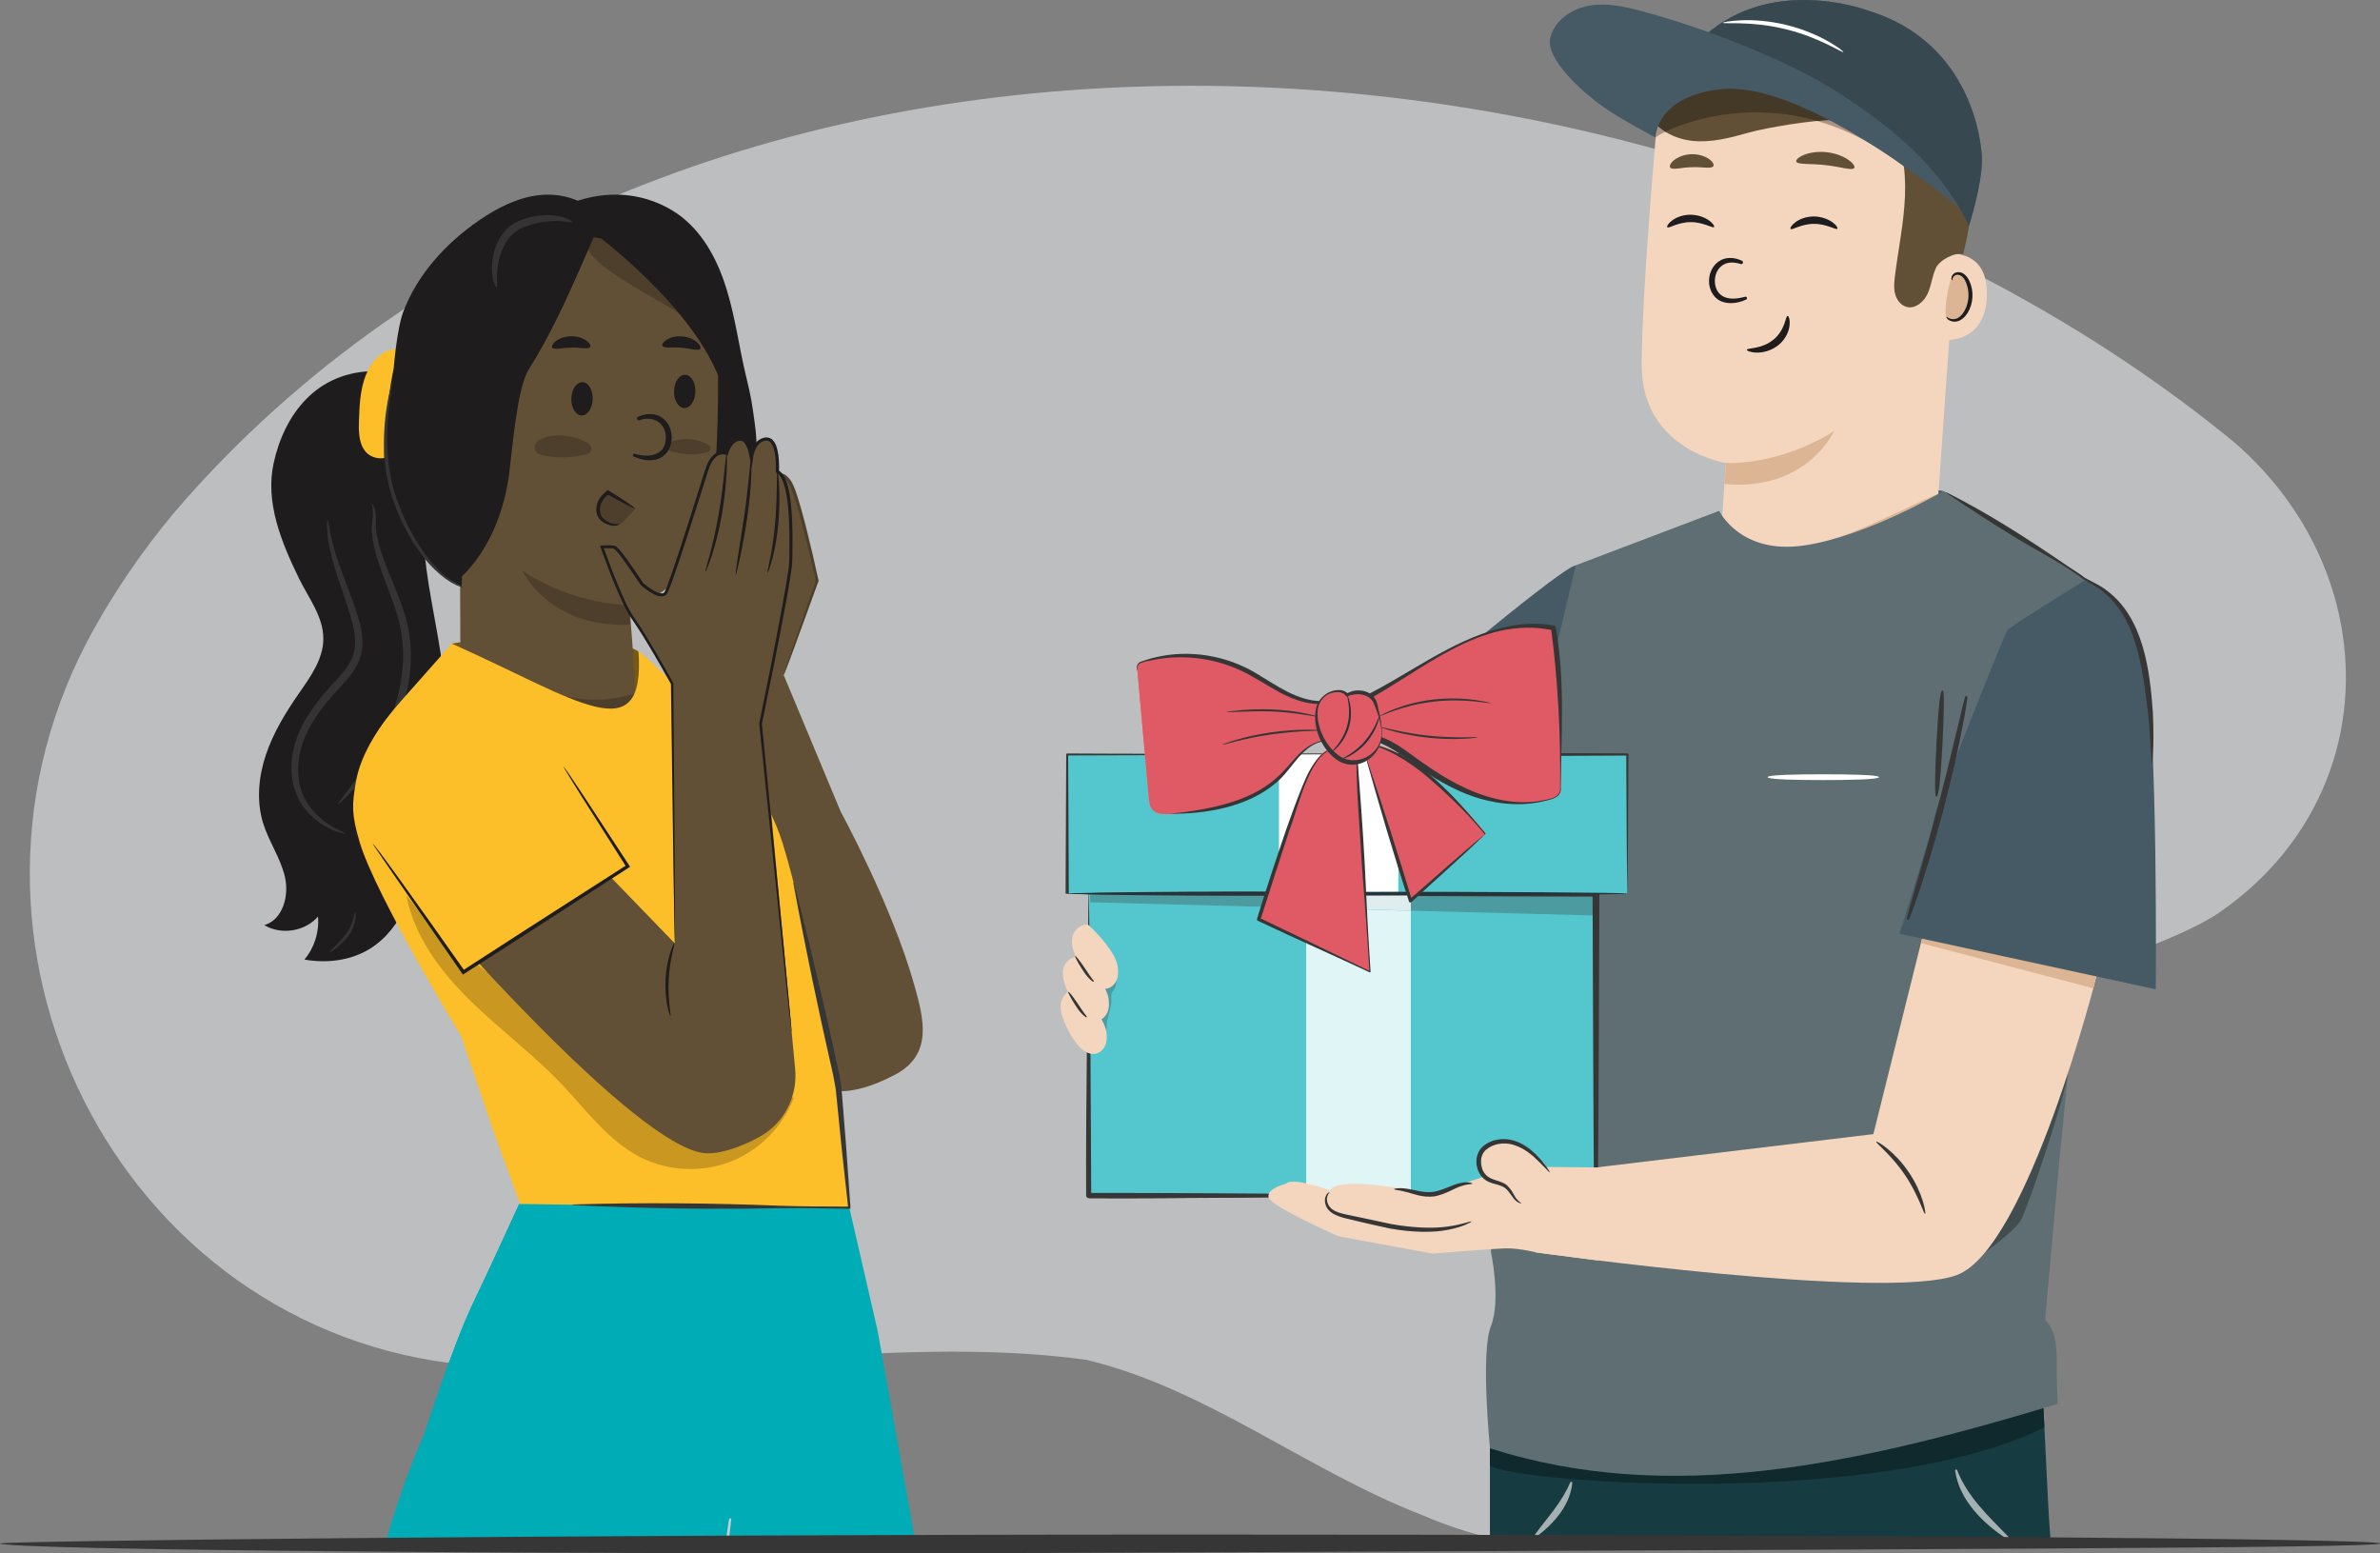 <?xml version="1.0" encoding="UTF-8"?><svg id="Layer_2" xmlns="http://www.w3.org/2000/svg" viewBox="0 0 523.47 341.56"><rect x="0" y="0" width="523.47" height="341.56" fill="#808080" stroke="none"/><defs><style>.cls-1{fill:#343434;}.cls-2{fill:#755813;}.cls-3{fill:#fff;}.cls-4{fill:#443826;}.cls-5{fill:#dbdbdb;}.cls-6{fill:#df5a65;}.cls-7{fill:#1e1c1d;}.cls-8{fill:#a5b0b0;}.cls-9{fill:#363636;}.cls-10{fill:#fcbe29;}.cls-11{fill:#aa9585;}.cls-12{fill:#455a64;}.cls-13{fill:#b2b2b2;}.cls-14{fill:#163b40;}.cls-15{fill:#625036;}.cls-16{fill:#5e6e73;}.cls-17{fill:#c3ab98;}.cls-18{fill:#c5cdce;}.cls-19{fill:#ff725e;}.cls-20{fill:#4d3f2b;}.cls-21{fill:#424d50;}.cls-22{fill:#00acb6;}.cls-23{fill:#e4e8ea;opacity:.6;}.cls-24{fill:#dcb694;}.cls-25{fill:#e0f5f6;}.cls-26{fill:#f4d6be;}.cls-27{fill:#0f292d;}.cls-28{fill:#4b9ba0;}.cls-29{fill:#c2c2c2;}.cls-30{fill:#54c7ce;}.cls-31{fill:#374850;}.cls-32{fill:#ca9821;}.cls-33{fill:#dfedee;}.cls-34{fill:#4e402b;}.cls-35{fill:#263238;}</style></defs><g id="support_images"><g><path class="cls-23" d="M491.39,97.24c33.65,29.11,33.3,79.26-4.45,104.22-8.57,5.13-19.72,8.62-30.58,12.67-22.68,8.45-37.26,31.15-35.88,55.89,3.1,55.7-56.24,85.51-107.74,63.13-25.34-9.81-47.52-27.89-73.9-34.14-43.91-5.93-92.13,5.27-136.18,1.14-76.71-7.18-120.35-93.53-81.88-162.05,5.83-10.39,12.78-20.1,20.42-28.71C152.21-15.26,368.8-3.32,491.39,97.24Z"/><g><path class="cls-2" d="M99.38,141.55c.37-.11,3.06-.48,3.69-.56,.63-.08,2,2.29,1.77,2.56-.24,.26-.37,1.66-2.13,1.29s-3.32-3.29-3.32-3.29Z"/><path class="cls-2" d="M140.43,143.24c-2.14-1.13-4.6-2.21-7.79-2.25-3.19-.04-3.53,2.84-3.15,4.48,.39,1.64-.47,3.75,2.89,6.29,3.36,2.54,5.47,7.2,7.76,3.66,2.28-3.53,.29-12.19,.29-12.19Z"/><path class="cls-7" d="M93.75,124.72c-1.38-10.51-1.29-21.22,.28-31.71l-11.49-11.4c-12.95,0-20.04,9.58-22.36,20.28-1.87,8.61,1.69,17.31,5.55,25.24,2.12,4.35,5.4,8.48,5.39,13.33-.01,4.5-2.87,8.41-5.43,12.1-2.9,4.18-5.58,8.58-7.2,13.4-1.62,4.82-2.12,10.14-.63,15.01,1.25,4.07,3.82,7.67,4.8,11.82,.98,4.14-.43,9.46-4.52,10.65,3.71,2.24,8.98,1.39,11.8-1.89,.31,3.38-.79,6.87-2.98,9.46,4.92,.88,10.22,.24,14.46-2.41,7.21-4.51,9.91-13.52,11.95-21.77,2.56-10.37,4.95-20.93,4.68-31.61-.26-10.27-2.98-20.31-4.32-30.5"/><path class="cls-1" d="M74.43,176.75c-.21-.19,2.47-3.18,6.03-8.5,1.75-2.67,3.7-5.96,5.27-9.85,1.56-3.88,2.76-8.39,2.92-13.2,.09-2.4-.12-4.74-.54-6.96-.44-2.21-1.13-4.31-1.84-6.3-1.46-3.97-2.96-7.57-3.75-10.76-.4-1.6-.66-3.05-.75-4.39-.03-1.37,.18-2.44,.21-3.32,.16-1.77-.34-2.64-.23-2.71,.04-.03,.25,.15,.47,.6,.22,.45,.39,1.18,.43,2.11,.06,.92-.04,2.05,.07,3.25,.17,1.21,.5,2.63,.96,4.14,.91,3.05,2.48,6.52,4.06,10.53,.77,2.01,1.52,4.18,2.01,6.52,.48,2.34,.71,4.82,.61,7.35-.16,5.06-1.47,9.76-3.17,13.75-1.71,4-3.82,7.3-5.73,9.94-1.92,2.63-3.68,4.6-4.93,5.92-1.26,1.31-2.02,1.97-2.1,1.89Z"/><path class="cls-10" d="M92.92,77.81l-1.76,.18c-1.82-1.68-4.79-1.63-6.9-.34-2.11,1.29-3.45,3.57-4.18,5.93-.91,2.91-1.03,6-1.13,9.05-.09,2.6,0,5.61,2.03,7.23,1.77,1.4,4.46,1.11,6.3-.19,1.84-1.3,2.96-3.4,3.72-5.52,1.85-5.19,1.9-10.82,1.92-16.33Z"/><path class="cls-15" d="M172.37,148.45l12.55,30.06s11.29,20.65,16.19,38.15c2.07,7.39,4.16,15.24-4.27,19.68-8.43,4.44-12.66,3.55-13.4,3.55h-.18c-5.27,.04-9.88-3.53-11.12-8.66l-17.17-70.66,17.4-12.12Z"/><path class="cls-7" d="M166.08,93.64c-.75-5.36-.73-5.69-2-10.95-1.51-6.26-2.32-12.68-4.19-18.84-1.86-6.16-4.92-12.2-9.99-16.17-5.07-3.96-15.5-8.09-28.49-1.11l-8.4,11.13c7.65,23.35,18.76,45.56,32.85,65.68,.78,1.11,1.66,2.29,2.95,2.7,1.78,.57,3.63-.51,5.2-1.53,4.35-2.85,7.19-6.85,9.82-11.33,2.74-4.66,2.99-14.22,2.24-19.58Z"/><path class="cls-15" d="M106.9,61.56l22.51-9.07,5.89,.66c13.26-.02,22.47,14.56,22.61,25.3,.15,11.93-.13,26.49-1.98,35.3-3.73,17.7-17.51,19.28-17.51,19.28,0-.03,1.13,13.25,1.27,19.18,.25,10.67-9.41,10.98-20.08,10.76-10.17-.21-18.32-8.49-18.35-18.66l-.28-76.66c.1-3.26,2.68-5.9,5.93-6.08Z"/><path class="cls-20" d="M139.51,152.59c-2.23,.45-7.81,2.39-15.43,.44s.07,7.58,5,8.45c4.93,.87,11.61-.07,12.54-1.17,2.93-2.3,2.99-8.74-2.11-7.72Z"/><path class="cls-20" d="M129.16,53.99c.07,4.58,18.52,13.29,20.71,15.32s6.95-1.64,3.91-6.14c-3.04-4.5-7.38-9.17-9.2-10.66-1.82-1.49-15.55-7.24-15.42,1.48Z"/><path class="cls-20" d="M138.45,133.04s-12.04,.17-23.57-7.57c0,0,5.74,12.68,23.68,11.91l-.11-4.34Z"/><path class="cls-20" d="M138.2,110.81c-1.68-.87-4.01-2.52-4.5-2.56-1.11-.08-.87,1.31-1.54,2.23-.67,.92-.8,2.32-.18,3.34,.7,1.15,2.59,1.85,3.8,1.61,1.22-.24,1.7-1.21,2.61-2.08,.33-.31,1.14-1.17,1.31-1.49,.17-.31-1.3-.75-1.51-1.05Z"/><path class="cls-7" d="M154.01,76.73c-.46,.54-2.13-.13-4.17-.26-2.03-.2-3.78,.19-4.15-.42-.16-.29,.14-.84,.92-1.33,.77-.49,2.04-.86,3.43-.75,1.4,.11,2.59,.68,3.27,1.29,.69,.61,.9,1.2,.7,1.46Z"/><path class="cls-7" d="M121.47,76.45c.43,.56,2.13,0,4.17,0,2.04-.07,3.77,.42,4.17-.16,.18-.28-.09-.85-.84-1.39-.74-.54-1.98-.98-3.38-.96-1.4,.03-2.63,.52-3.34,1.08-.73,.57-.97,1.14-.79,1.42Z"/><path class="cls-7" d="M126.85,50.61c-5.7-2.3-14.42-1.52-19.31,2.2s-7.95,9.53-9.07,15.57c-1.12,6.04,.38,15,1.98,20.93,9.23-11.88,18.72-25.59,27.63-37.72l-1.22-.98Z"/><path class="cls-15" d="M102.95,97.81c.06-1.33-1.32-4.54-2.62-4.81-3.48-.72-9.8-.76-10.31,8.14-.69,12.16,11.66,10.34,11.7,10,.03-.27,1.01-8.74,1.23-13.32Z"/><path class="cls-20" d="M99.89,106.32c-.05-.04-.22,.14-.59,.28-.36,.14-.97,.22-1.59-.06-1.26-.54-2.22-2.64-2.16-4.84,.03-1.11,.32-2.15,.76-3,.42-.87,1.03-1.46,1.69-1.53,.65-.11,1.09,.3,1.22,.65,.14,.35,.05,.59,.12,.61,.03,.03,.27-.19,.2-.7-.04-.24-.16-.54-.44-.79-.28-.25-.7-.4-1.15-.38-.94,.01-1.83,.83-2.32,1.76-.54,.93-.89,2.1-.93,3.35-.06,2.45,1.06,4.82,2.79,5.43,.84,.27,1.57,.05,1.96-.21,.39-.28,.47-.55,.43-.57Z"/><path class="cls-7" d="M131.21,45.21l-.71,1.16c-3.18-2.87-7.79-3.96-12.08-3.44-4.74,.57-9.11,2.83-13.05,5.53-7.33,5.04-13.62,11.93-16.73,20.26-.75,2.02-1.55,6.53-2.04,12.17-1.73,8.8-3.02,20.79-1.21,27.4,.98,3.6,2.69,7.27,4.94,10.58,3.12,3.5,5.02,6.52,7.49,7.87,1.19,.86,2.43,1.62,3.72,2.23,.03-.75,.05-1.5,.08-2.25,2.02-1.88,8.62-8.96,10.39-22.7,.61-4.77,1.71-18.65,4.25-22.72,6.14-9.84,9.82-18.9,14.32-29.13l1.63,.28s24.25,18.23,27.38,35.65c0,0,2.89-47.29-28.38-42.88Z"/><path class="cls-20" d="M121.5,95.84c2.48-.29,5.04,.17,7.27,1.3,.72,.36,1.5,1.03,1.29,1.81-.17,.63-.9,.91-1.53,1.06-2.81,.66-5.76,.75-8.6,.24-.93-.17-2-.53-2.28-1.43-.24-.76,.24-1.6,.91-2.03,.68-.42,2.14-.91,2.94-.95"/><path class="cls-20" d="M147.25,97.28c2.53-1.06,5.52-.98,7.99,.21,.29,.14,.58,.3,.78,.54,.2,.25,.31,.6,.18,.89-.16,.37-.6,.52-1,.62-2.35,.54-4.84,.48-7.17-.18-.5-.14-1.05-.36-1.28-.83-.23-.47-.24-.92,.48-1.25"/><path class="cls-7" d="M125.66,87.56c-.08,2.02,.91,3.72,2.21,3.8,1.29,.08,2.41-1.5,2.49-3.52,.08-2.02-.91-3.72-2.2-3.8-1.3-.08-2.41,1.5-2.49,3.52Z"/><path class="cls-7" d="M148.25,85.93c-.08,2.02,.91,3.72,2.21,3.8,1.29,.08,2.41-1.5,2.49-3.52,.08-2.02-.91-3.72-2.2-3.8-1.3-.08-2.41,1.5-2.49,3.52Z"/><path class="cls-7" d="M133.43,109.02c.18-.18,.47-.2,.69-.07,3.05,1.76,5.3,2.93,5.4,2.78,.1-.16-2.28-1.78-5.6-3.82l-.23-.14-.22,.17c-.57,.43-1.14,.98-1.58,1.66-.74,1.12-.94,2.54-.51,3.67,.43,1.19,1.46,1.75,2.22,2.06,1.66,.63,2.74,.02,2.67-.04-.02-.14-1.05,.2-2.44-.49-.66-.34-1.48-.88-1.74-1.78-.29-.9-.13-2.03,.49-2.98,.24-.38,.54-.72,.86-1.02Z"/><path class="cls-10" d="M140.43,143.24c-.48-1.12,24.17,21.27,31,40.11,4.47,12.34,12.71,54.64,12.91,54.75l2.5,27.92-70.93,2.64-1.9-5.01-5.24-14.24-7.31-21.51s-18.86-30.96-22.34-42.66c-1.83-6.17-1.72-8.18-.84-13.32,1.11-6.46,5.59-12.88,9.94-17.78l11.16-12.6c27.59,12.3,42.62,24.02,41.05,1.69"/><path class="cls-32" d="M89.39,196.98c1.74,8.96,7.49,16.63,14,23.03,6.51,6.39,13.91,11.85,20.2,18.46,5.39,5.67,10.13,12.31,17.07,15.91,3.45,1.79,7.34,2.7,11.23,2.7,2.94,0,5.88-.52,8.63-1.57,6.38-2.43,11.62-7.69,14.05-14.07-17.36-7.83-35.79-9.07-52.56-18.09-12.47-6.7-22.93-15.22-32.61-26.36"/><path class="cls-15" d="M171.01,104.84s.9-1.43,2.73,1.19c1.83,2.61,6.01,21.67,6.01,21.67l-7.38,20.75-9.56,9.89,8.19-53.5Z"/><path class="cls-20" d="M172.37,148.45s.07-.12,.18-.36c.12-.29,.26-.65,.43-1.08,.38-1.02,.91-2.42,1.56-4.16,1.34-3.68,3.22-8.83,5.48-15.05l.03-.08-.02-.08c-.79-3.63-1.71-7.62-2.78-11.86-.55-2.12-1.13-4.3-1.83-6.52-.38-1.11-.69-2.22-1.34-3.34-.34-.52-.73-1-1.27-1.41-.27-.19-.6-.38-1.02-.4-.42-.02-.83,.18-1.08,.55l-.04,.06v.08c-.16,.95-.31,1.97-.47,3-2.09,13.92-3.98,26.52-5.37,35.73-.64,4.52-1.17,8.2-1.55,10.84-.16,1.23-.29,2.21-.39,2.95-.08,.68-.11,1.03-.09,1.04,.02,0,.1-.35,.23-1.02,.13-.74,.3-1.71,.52-2.93,.43-2.63,1.03-6.3,1.77-10.8,1.44-9.2,3.4-21.79,5.57-35.69,.16-1.03,.31-2.05,.46-3l-.05,.14c.21-.31,.67-.29,1.09,.04,.42,.31,.79,.77,1.1,1.23,.55,.93,.9,2.09,1.26,3.16,.7,2.19,1.29,4.36,1.84,6.47,1.1,4.22,2.04,8.2,2.86,11.82v-.16c-2.16,6.25-3.95,11.43-5.24,15.13-.59,1.77-1.07,3.18-1.41,4.21-.14,.45-.26,.81-.35,1.11-.07,.25-.11,.39-.09,.39Z"/><path class="cls-15" d="M149.54,140.23l-1.1,67.24-18-18.6-36.34,10.47s45.55,52.81,60.88,54.25c4.25,.4,10.87-2.67,13.38-4.4,4.57-3.15,7.05-8.56,6.53-14.08l-7.26-77.54-18.08-17.33Z"/><path class="cls-15" d="M174.1,226.82l-6.81-67.7s6.62-31.92,6.64-35.72c.03-3.8,.6-17.93-2.94-19.76,0,0,.41-7.33-2.46-7.13-2.87,.2-3.25,4.15-3.25,4.15,0,0-.52-3.79-2.09-4.07-2.44-.44-3.39,3.09-3.39,3.09,0,0-2.87-1.27-4.43,3.83,0,0-7.79,25.07-8.92,26.83-1.13,1.75-5.25-1.92-5.25-1.92,0,0-5.12-7.87-6.05-8.09-.94-.22-2.76-.06-2.76-.06,0,0,4.36,12.41,6.86,15.73,2.5,3.33,8.59,14.3,8.59,14.3l.6,57.18"/><path class="cls-7" d="M148.44,207.48s.02-.35,.03-1.02c0-.7,0-1.7,0-3-.01-2.66-.03-6.53-.05-11.47-.08-9.96-.19-24.25-.32-41.69v-.07s-.04-.06-.04-.06c-2.51-4.44-5.09-9.18-8.28-13.91-1.65-2.25-2.73-4.96-3.89-7.66-1.13-2.73-2.19-5.54-3.22-8.43l-.28,.43c.49-.04,1-.06,1.5-.05,.25,0,.5,.01,.75,.04,.12,.01,.24,.03,.35,.06,.11,.05,.09,.04,.2,.12,.7,.65,1.34,1.55,1.98,2.4,1.26,1.74,2.5,3.57,3.72,5.44l.03,.04,.03,.03c.62,.54,1.27,1.03,1.97,1.48,.71,.42,1.43,.88,2.38,.98,.45,.06,1.09-.09,1.39-.57,.23-.4,.4-.8,.55-1.18,.32-.77,.58-1.55,.87-2.34,1.1-3.14,2.15-6.35,3.21-9.61,1.04-3.26,2.1-6.57,3.16-9.92,.55-1.65,1.01-3.42,1.63-5,.33-.78,.78-1.53,1.4-2.04,.59-.53,1.47-.71,2.14-.46l.38,.14,.11-.37c.15-.51,.4-1.08,.71-1.57,.34-.52,.77-.98,1.3-1.18,.26-.09,.54-.15,.82-.1,.29,.01,.46,.11,.66,.32,.76,.86,1.08,2.24,1.29,3.47l.39,2.27,.31-2.28c.15-1.08,.53-2.22,1.24-3,.66-.74,1.97-1.18,2.59-.46,.67,.72,.91,1.92,1.06,3.01,.14,1.12,.17,2.26,.13,3.38v.21s.19,.12,.19,.12c.94,.56,1.42,1.86,1.75,3.03,.33,1.21,.53,2.46,.67,3.72,.28,2.51,.36,5.02,.38,7.5,0,1.24-.02,2.48-.02,3.71,0,1.26-.05,2.42-.25,3.62-.35,2.4-.77,4.77-1.19,7.11-1.71,9.35-3.5,18.19-5.18,26.43v.05s0,.04,0,.04c2.1,20.37,3.84,37.28,5.06,49.13,.63,5.89,1.12,10.52,1.46,13.71,.18,1.56,.31,2.76,.41,3.6,.1,.81,.17,1.23,.17,1.23,0,0-.01-.42-.08-1.24-.07-.84-.18-2.05-.32-3.61-.3-3.19-.74-7.83-1.3-13.72-1.16-11.86-2.82-28.78-4.82-49.16v.09c1.7-8.23,3.51-17.07,5.24-26.43,.43-2.34,.85-4.71,1.21-7.14,.2-1.2,.26-2.49,.26-3.7,.01-1.23,.02-2.48,.03-3.72-.02-2.5-.09-5.03-.37-7.58-.14-1.27-.35-2.55-.69-3.82-.17-.63-.39-1.26-.7-1.87-.31-.6-.72-1.21-1.4-1.59l.19,.33c.05-1.17,.01-2.33-.13-3.51-.07-.59-.18-1.17-.36-1.76-.17-.58-.43-1.17-.9-1.66-.45-.52-1.35-.69-1.93-.5-.64,.14-1.23,.5-1.67,.98-.87,.97-1.25,2.18-1.42,3.41h.7c-.25-1.35-.49-2.71-1.49-3.88-.24-.28-.71-.52-1.09-.52-.38-.06-.78,.02-1.14,.14-.73,.29-1.25,.86-1.64,1.45-.36,.57-.62,1.17-.8,1.77l.48-.23c-1.03-.38-2.12-.08-2.87,.56-.76,.63-1.25,1.47-1.6,2.31-.67,1.72-1.09,3.39-1.65,5.07-1.07,3.35-2.12,6.66-3.16,9.92-1.05,3.26-2.1,6.47-3.19,9.59-.28,.78-.55,1.56-.85,2.31-.14,.39-.3,.75-.47,1.05-.15,.25-.43,.31-.77,.28-.69-.06-1.41-.48-2.07-.88-.66-.42-1.3-.9-1.88-1.41l.06,.07c-1.23-1.87-2.47-3.71-3.75-5.46-.66-.87-1.25-1.73-2.1-2.52-.08-.09-.35-.23-.48-.26-.14-.03-.28-.05-.42-.07-.28-.03-.54-.04-.81-.04-.53,0-1.05,.02-1.57,.06l-.42,.03,.14,.4c1.04,2.9,2.11,5.72,3.25,8.45,.57,1.37,1.16,2.71,1.79,4.03,.63,1.3,1.33,2.61,2.19,3.75,3.15,4.66,5.77,9.41,8.28,13.83l-.03-.13c.24,17.44,.43,31.73,.56,41.69,.08,4.94,.15,8.81,.2,11.47,.03,1.29,.06,2.29,.07,3,.02,.68,.05,1.02,.05,1.02Z"/><path class="cls-10" d="M96.12,149.78c11.98-4.33,17.66,5.86,27.82,18.76,10.16,12.91,14.15,21.94,14.15,21.94l-36.18,23.3s-22.16-29.43-23.74-35.4c-1.58-5.97,4.43-23.72,17.94-28.6Z"/><path class="cls-7" d="M155.15,125.73c.08,.03,.69-1.33,1.44-3.63,.75-2.29,1.6-5.53,2.22-9.16,.62-3.63,.91-6.96,1.02-9.36,.11-2.41,.07-3.9-.02-3.9-.1,0-.24,1.48-.48,3.87-.24,2.39-.61,5.68-1.22,9.28-.61,3.6-1.38,6.82-2,9.13-.62,2.31-1.07,3.73-.96,3.77Z"/><path class="cls-7" d="M161.84,126.29c.09,.02,.44-1.36,.92-3.62,.48-2.25,1.08-5.38,1.59-8.86,.51-3.48,.79-6.66,.88-8.97,.09-2.31,.03-3.73-.06-3.73-.1,0-.22,1.42-.44,3.7-.22,2.29-.57,5.43-1.08,8.9-.52,3.34-.99,6.36-1.38,8.87-.35,2.27-.53,3.69-.43,3.71Z"/><path class="cls-7" d="M168.83,125.9c.08,.03,.56-1.15,1.08-3.13,.52-1.98,1.04-4.77,1.3-7.88,.26-3.11,.25-5.94,.15-7.98-.1-2.04-.27-3.29-.36-3.29-.23,0,.02,5.04-.49,11.2-.26,3.08-.69,5.84-1.09,7.83-.39,1.99-.7,3.21-.6,3.24Z"/><path class="cls-7" d="M147.45,223.42c.22-.04-.63-3.62-.37-8.07,.22-4.46,1.45-7.92,1.24-7.98-.15-.08-1.71,3.36-1.94,7.95-.26,4.58,.92,8.17,1.08,8.11Z"/><path class="cls-22" d="M124.68,339.95c-.11-.12-.22-.25-.34-.36,1.86-.16,3.73-.23,5.61-.21,2.14-.03,4.28-.06,6.42-.08,8.55-.1,17.11-.11,25.66-.12l12.75-73.57-60.59-.85s-5.78,12.68-10.24,22.01-10.63,28.63-10.63,28.63c0,0-5.48,12.21-8.65,24.63,9.04-.09,18.08-.1,27.12-.11,4.29,0,8.59,0,12.88,.02Z"/><path class="cls-22" d="M165.42,339.18c9.68,0,19.37,.02,29.05,.12-.11,0,3.53-.22,6.85-.23-4.55-25.76-8.31-46.51-8.31-46.51l-6.2-26.97-21.4-.02-20.01,73.67c6.68-.04,13.35-.06,20.03-.06Z"/><path class="cls-18" d="M159.55,339.42l.62-4.25c.13-.85,.22-1.28,.22-1.28l.45,.06s-.02,.44-.12,1.29l-.5,4.18h-.68Z"/><path class="cls-1" d="M101.95,129.24s-.18-.02-.51-.14c-.32-.13-.82-.26-1.39-.59-1.2-.56-2.78-1.66-4.47-3.29-3.39-3.27-6.99-8.85-9.25-15.65-2.29-6.86-2.07-13.52-1.53-18.13,.28-2.32,.64-4.18,.94-5.45,.29-1.27,.5-1.96,.55-1.95,.06,.01-.05,.73-.24,2.01-.2,1.28-.47,3.14-.67,5.45-.39,4.58-.51,11.11,1.73,17.81,2.23,6.68,5.68,12.21,8.89,15.5,3.19,3.38,6.05,4.27,5.96,4.43Z"/><path class="cls-7" d="M123.94,168.55s.42,.51,1.11,1.52c.74,1.09,1.73,2.57,2.96,4.41,2.56,3.9,6.13,9.34,10.38,15.82l.2,.3-.3,.2c-6.31,4.08-13.72,8.87-21.61,13.98-5.13,3.29-10.05,6.45-14.55,9.34l-.32,.2-.21-.31c-5.71-8.24-10.61-15.32-14.15-20.43-1.69-2.46-3.05-4.45-4.05-5.9-.43-.64-.78-1.16-1.06-1.58-.24-.36-.36-.54-.35-.56,.01-.02,.17,.15,.45,.48,.31,.4,.7,.9,1.17,1.51,1,1.33,2.44,3.29,4.23,5.77,3.58,4.96,8.59,12.01,14.39,20.26l-.53-.1c4.5-2.9,9.41-6.07,14.52-9.38,7.92-5.08,15.35-9.84,21.67-13.89l-.11,.49c-4.15-6.55-7.63-12.04-10.13-15.98-1.16-1.88-2.1-3.39-2.79-4.51-.63-1.05-.96-1.62-.93-1.64Z"/><path class="cls-1" d="M75.98,183.32c-.02,.09-1.16-.05-3.04-.89-.93-.43-2.05-1.03-3.21-1.93-1.16-.9-2.38-2.09-3.41-3.67-1.02-1.58-1.78-3.56-2.08-5.75-.3-2.19-.14-4.58,.48-6.97,1.23-4.83,4.42-9.36,8.17-13.4,1.87-2.02,3.71-3.91,4.59-6.13,.89-2.18,.71-4.63,.2-6.85-1.1-4.52-2.73-8.52-3.79-11.97-1.11-3.44-1.7-6.35-1.89-8.38-.18-2.03-.05-3.15,.04-3.16,.14,0,.24,1.1,.62,3.06,.39,1.95,1.13,4.73,2.38,8.08,1.2,3.37,2.94,7.29,4.18,11.99,.58,2.36,.87,5.15-.18,7.83-1.04,2.65-3.06,4.68-4.89,6.67-3.68,3.96-6.7,8.22-7.91,12.66-.61,2.2-.81,4.39-.59,6.4,.21,2.01,.83,3.81,1.7,5.29,1.76,2.98,4.22,4.65,5.89,5.64,1.72,.99,2.78,1.35,2.73,1.48Z"/><path class="cls-1" d="M109.22,63.18c-.19,.07-.96-1.4-1.03-4.04-.02-1.3,.15-2.88,.72-4.54,.57-1.63,1.49-3.45,3.18-4.8,1.7-1.32,3.6-1.84,5.27-2.19,1.69-.34,3.27-.37,4.57-.22,2.62,.3,4.01,1.25,3.92,1.43-.09,.25-1.57-.25-3.98-.22-1.2,.02-2.63,.16-4.16,.55-1.53,.4-3.22,.95-4.55,1.99-1.32,1.05-2.19,2.57-2.77,4.01-.58,1.45-.86,2.85-.99,4.04-.24,2.39,.08,3.93-.18,3.99Z"/><path class="cls-1" d="M78.12,200.56c.09,0,.19,.62,.04,1.63-.14,1-.61,2.38-1.54,3.63-.92,1.25-1.99,2.15-2.77,2.76-.79,.6-1.32,.92-1.38,.85-.06-.07,.36-.52,1.06-1.21,.69-.69,1.67-1.62,2.54-2.8,1.77-2.36,1.85-4.89,2.05-4.86Z"/><path class="cls-7" d="M140.34,91.68c1.6-.78,3.68-.95,5.23,.14,3.23,2.19,2.85,7.97-1.03,9.16-1.81,.55-3.61,.09-5.15-.58-.17-.07-.24-.27-.17-.44,.07-.16,.24-.23,.4-.18,2.91,.95,6.62,.44,6.81-3.17,.25-3.37-2.59-5.38-5.8-4.2-.46,.17-.74-.55-.29-.74Z"/><path class="cls-9" d="M125.96,264.87c15.21-.45,30.43-.33,45.64,.28,5.07,.17,10.14,.18,15.21,.19l-.25,.27-1.45-13.21s-1.33-13.42-1.33-13.16l-.53-2.82c-3.19-14-6.15-28.14-8.76-42.26l.13-.03c1.96,7.43,3.76,14.89,5.52,22.36,1.52,6.35,3.07,13.25,4.43,19.66l.49,2.86,1.06,13.29,.94,13.26c.01,.15-.11,.27-.25,.27-5.07-.1-10.14-.21-15.21-.14-10.14,.19-20.29,.16-30.43-.11-5.07-.16-10.14-.31-15.21-.59v-.13Z"/><path class="cls-22" d="M124.68,339.95c-.11-.12-.22-.25-.34-.36,1.86-.16,3.73-.23,5.61-.21,2.14-.03,4.28-.06,6.42-.08,.11,0,.22,0,.33,0l-22.5-74.53s-5.78,12.68-10.24,22.01-10.63,28.63-10.63,28.63c0,0-5.48,12.21-8.65,24.63,9.04-.09,18.08-.1,27.12-.11,4.29,0,8.59,0,12.89,.02Z"/><path class="cls-14" d="M355.75,338.55c9.68-.11,19.37-.12,29.05-.12s19.37,.02,29.05,.12c-1.8-.02,11.97-.07,12.03,.29,.02,.12,.03,.24,.05,.35,3.66,0,7.33-.01,10.99-.01,1.14,0,7.09-.03,14.12-.03-.02-.42-.05-.77-.07-1.02-.7-7.82-1.62-35.07-2.1-36.4l-121.17,3.75v33.32c2.53,0,5.06,0,7.59-.01,2.84,0,5.69,0,8.54,.01,2.45-.62,5.42-.49,8.23-.37,1.28,.06,2.53,.11,3.68,.1"/><path class="cls-13" d="M449.51,309.63s-.03,0-.05,.01c.07,1.32,.14,2.75,.21,4.25,0,0,.01,0,.02,0-.09-1.77-.14-3.21-.18-4.26"/><path class="cls-27" d="M449.46,309.64c-27.91,8.32-54.92,14.89-81.19,14.89-13.71,0-27.22-1.79-40.56-6.05h0v3.86c2.77,1.72,21.8,3.96,45.03,3.96,26.05,0,57.36-2.83,76.93-12.4-.07-1.5-.14-2.93-.21-4.25"/><path class="cls-12" d="M427.39,107.99c-.8-.22-2.36-.31-2.64-.26-.28,.05-.74,1.17-.63,1.29,.12,.12,1.52,.58,1.52,.58l1.67-1.52"/><path class="cls-26" d="M431,42.6l-5.33,75.5c-.87,12.33-11.12,21.88-23.48,21.88-13.6,0-24.38-11.5-23.49-25.08,.47-7.19,.9-13.07,.9-13.07,0,0-18.28-2.84-18.5-21.12-.13-10.56,1.69-34.51,3.25-52.86,1.06-12.4,11.44-21.93,23.89-21.93h11.04c19.01,1.11,33.36,17.69,31.72,36.67"/><path class="cls-24" d="M379.6,101.83s11.52,.68,23.79-7.03c0,0-5.89,13.29-24.12,11.65l.33-4.61Z"/><path class="cls-7" d="M366.72,49.97c.32,.34,2.3-1.12,5.11-1.12,2.81-.03,4.87,1.41,5.17,1.07,.15-.15-.18-.77-1.08-1.42-.88-.65-2.39-1.28-4.14-1.28-1.75,0-3.22,.65-4.07,1.31-.86,.66-1.16,1.28-1,1.43Z"/><path class="cls-7" d="M393.84,50.35c.32,.34,2.3-1.12,5.11-1.12,2.8-.03,4.87,1.41,5.17,1.07,.15-.15-.18-.77-1.08-1.42-.88-.65-2.39-1.28-4.14-1.28-1.75,.01-3.22,.65-4.07,1.31-.86,.66-1.16,1.28-1,1.43Z"/><path class="cls-7" d="M393.17,69.48c-.46-.03-.46,3.02-3.07,5.18-2.6,2.17-5.85,1.83-5.88,2.25-.04,.19,.72,.59,2.1,.63,1.34,.05,3.31-.39,4.91-1.71,1.59-1.33,2.28-3.1,2.38-4.35,.12-1.27-.22-2.03-.43-2.01Z"/><path class="cls-15" d="M395.07,35.51c.28,.76,3.08,.4,6.38,.8,3.3,.33,5.96,1.3,6.4,.61,.19-.33-.27-1.05-1.34-1.79-1.06-.74-2.76-1.44-4.74-1.66-1.98-.22-3.79,.1-4.99,.59-1.21,.49-1.82,1.09-1.7,1.45Z"/><path class="cls-15" d="M367.34,36.83c.49,.64,2.43-.02,4.76-.06,2.32-.11,4.3,.43,4.75-.24,.2-.32-.11-.96-.97-1.57-.85-.6-2.27-1.09-3.86-1.05-1.6,.05-2.98,.63-3.79,1.28-.82,.66-1.09,1.31-.87,1.62Z"/><path class="cls-26" d="M424.84,56.32c.31-.14,12.56-3.71,12.16,8.78-.4,12.49-12.86,9.52-12.87,9.16-.01-.36,.71-17.94,.71-17.94Z"/><path class="cls-24" d="M429.19,60.93c-.52,1.75-2.03,8.03-.83,9.19,.57,.52,1.74,.51,2.42,.12,.68-.39,3.29-4.17,2.76-6.16-.53-1.98-2.03-4.29-3.02-3.99s-1.13,.2-1.32,.83Z"/><path class="cls-7" d="M428.09,69.64c.06-.04,.21,.16,.58,.34,.35,.18,.97,.31,1.63,.09,1.34-.44,2.51-2.5,2.65-4.75,.07-1.14-.14-2.23-.51-3.14-.35-.93-.92-1.58-1.58-1.72-.66-.17-1.14,.21-1.3,.56-.18,.34-.11,.6-.17,.62-.04,.03-.26-.22-.14-.73,.06-.25,.22-.54,.52-.77,.31-.23,.75-.34,1.21-.28,.96,.1,1.8,1.01,2.21,2.01,.46,1,.72,2.23,.64,3.51-.16,2.51-1.52,4.83-3.35,5.29-.89,.2-1.61-.09-1.98-.39-.38-.32-.43-.6-.39-.62Z"/><path class="cls-15" d="M431.79,55.89c-1.91-.46-5.2,1.3-6.01,3.08-.81,1.78-.99,3.81-1.8,5.59-.81,1.78-2.64,3.4-4.55,2.95-1.32-.31-2.26-1.54-2.6-2.85-.35-1.31-.21-2.69-.04-4.03,.74-5.83,1.96-11.62,2.2-17.5,.23-5.88-.6-11.98-3.69-16.99-3.09-5.01-8.75-8.69-14.61-8.22-3.88,.31-7.44,2.34-11.3,2.88-4.57,.64-9.41-.97-12.68-4.23-.42-.42-2.37-1.7-2.37-1.7,0-.3,.29-2.91,1.32-3.86,7.65-7.08,21.44-9.05,31.55-6.51,10.11,2.54,19.58,9.68,23.93,19.15,4.35,9.47,3.06,22.65,.66,32.23"/><path class="cls-15" d="M362.35,24.56c1.64,3.8,5.81,6,9.93,6.42,4.11,.42,8.22-.65,12.2-1.78,3.98-1.13,14.64-2.9,18.78-2.77,.62,.02,1.36,0,1.69-.52,.43-.69-.26-1.53-.91-2.04-5.45-4.27-18.61-6.88-25.53-7.17-6.91-.29-14.17,2.68-17.92,8.5l1.76-.65"/><path class="cls-13" d="M362.35,24.56l-.7,.26c.01,.1,.04,.19,.07,.28,.93,2.8,2.43,5.15,2.43,5.15,0,0,0,0,0,0,.07-.81,.14-1.61,.2-2.39,.01-.12,.02-.25,.03-.37-.85-.84-1.55-1.81-2.03-2.93m4.76-6.42c-2.42,1.75-4.51,3.69-5.22,5.32,1.25-1.47,2.76-2.72,4.42-3.72,.26-.55,.53-1.08,.8-1.6"/><path class="cls-11" d="M364.38,27.49c-.01,.12-.02,.25-.03,.37-.07,.79-.13,1.59-.2,2.39,.13-.18,.87-.67,2.13-1.28-.69-.43-1.33-.93-1.9-1.48m40.33-2.92c.32,.43,.49,.92,.22,1.35-.28,.45-.87,.52-1.42,.52-.09,0-.18,0-.27,0-.14,0-.29,0-.45,0-.85,0-1.92,.06-3.11,.17,6.09,1.74,12.56,4.86,19.05,10.01-.05-.41-.11-.82-.17-1.23-.07-.18-.14-.4-.24-.7-.58-1.8-1.5-3.32-1.94-3.82-.3-.34-5.52-3.16-11.68-6.29"/><path class="cls-4" d="M418.57,35.38c.07,.41,.12,.82,.17,1.23,.04,.03,.08,.06,.12,.09-.06-.66-.14-.91-.29-1.33"/><path class="cls-4" d="M382.6,18.69c-1.69,0-3.31,.07-4.84,.2-8.28,.71-13.61,6.15-13.61,6.15h0c.66-1.9,1.39-3.66,2.16-5.29-1.66,1-3.17,2.24-4.42,3.72-.21,.48-.3,.94-.24,1.35l.7-.26c.48,1.11,1.18,2.09,2.03,2.93,.57,.56,1.21,1.05,1.9,1.48,3.43-1.66,10.7-4.26,19.95-4.26,4.15,0,8.7,.52,13.47,1.89,1.19-.11,2.25-.17,3.11-.17,.16,0,.3,0,.45,0,.09,0,.18,0,.27,0,.55,0,1.14-.07,1.42-.52,.27-.43,.1-.92-.22-1.35-2.92-1.48-6.05-3.04-8.96-4.44-4.62-1.03-9.1-1.44-13.15-1.44"/><path class="cls-12" d="M364.14,25.04s5.33-5.44,13.61-6.15c15.8-1.35,41.72,3.51,55.33,30.73,0,0,2.84-8.9,2.84-14.47,0-3.72-2.22-25.85-25-32.81,0,0-34.31-13.09-46.78,22.7"/><path class="cls-17" d="M398.21,20.73c6.35,1.93,13.02,5.04,19.13,9.74-.06-.17-.12-.33-.18-.5-6.03-4.62-12.58-7.53-18.95-9.24"/><path class="cls-34" d="M417.16,29.97c.06,.17,.12,.33,.18,.5,6.09,4.68,11.63,10.93,15.74,19.15-4.31-8.62-9.86-15-15.92-19.65"/><path class="cls-31" d="M396.79,0c-10.95,0-25.44,4.37-32.65,25.04,0,0,5.46-6.49,15.24-6.92,.6-.03,1.22-.04,1.87-.04,4.79,0,10.72,.76,16.95,2.66,6.37,1.71,12.92,4.62,18.95,9.24,6.07,4.65,11.61,11.03,15.92,19.65h0s2.84-8.9,2.84-14.47c0-3.72-2.22-25.85-25-32.81,0,0-6.13-2.34-14.14-2.34"/><path class="cls-12" d="M430.95,45.73c-6.83-11.48-17.04-19.37-28.06-26.25-11.02-6.88-29.24-13.69-41.8-17.03-3.77-1-7.7-1.88-11.54-1.21-3.84,.66-7.61,3.22-8.56,7.01-1.19,4.73,7.21,12.04,11.16,14.91,3.95,2.87,12,7.09,12,7.09,0,0-.11-8.82,13.95-10.59,19.17-2.42,53.44,26.57,52.86,26.08Z"/><path class="cls-3" d="M405.43,11.44c-.15,.27-5.37-3.28-12.79-5.04-7.41-1.84-13.68-1.07-13.68-1.39-.01-.11,1.52-.45,4.06-.55,2.53-.11,6.07,.1,9.85,1.02,3.78,.92,7.02,2.36,9.22,3.61,2.21,1.26,3.42,2.26,3.35,2.36Z"/><path class="cls-12" d="M360.65,124.37h-14.29c-4.61,1.61-41.72,33.19-41.72,33.19l20.97,32.96,27.2-15.9,7.84-50.25Z"/><path class="cls-24" d="M424.12,113.88c1.47-1,2.1-5.22,2.1-5.22-1.74,.3-17.56,8.78-25.12,10.43"/><path class="cls-16" d="M346.55,124.32l31.58-11.98s4.61,9.68,18.67,7.61c14.06-2.07,30.65-11.99,30.65-11.99,0,0,24.2,13.83,31.35,19.59,7.15,5.76-5.76,126.54-5.76,126.54l-3.23,36.19s2.54,1.84,2.54,8.07,.23,10.37,.23,10.37c-43.62,13.16-85.03,22.5-124.86,9.76,0,0-2.11-21.06,.19-26.82,2.3-5.76,0-16.48,0-16.48l6.9-54.05,.69-49.78,11.06-47.02"/><path class="cls-21" d="M454.98,234.09s-.04,.29-.11,1.09v.69h0c0-.08,.12-1.78,.11-1.78m-1.49-1.6c-4.05,0-15.55,7.85-16.79,10.22-1.43,2.73-3.38,13.76-5.82,18.8-2.39,4.94-4.84,18.65-2.44,18.65,.05,0,.09,0,.14-.02,2.64-.54,14.14-8.76,15.83-11.7,1.69-2.94,10-27.92,10.38-32.33,.03-.37,.06-.68,.08-.94v-1.09c.16-1.13-.39-1.6-1.38-1.6"/><path class="cls-26" d="M343.47,257.64l68.57-8.24,10.81-43.41,38.36,8.31s-15.17,60.26-30.81,66.09c-15.64,5.83-92.68-5-92.68-5l5.74-17.74Z"/><polygon class="cls-24" points="422.49 207.4 423.38 204.07 461.51 212.84 460.41 217.33 422.49 207.4"/><path class="cls-12" d="M458.61,127.6s10.09,2.85,13.09,17.82c2.99,14.97,2.45,72.13,2.45,72.13l-56.37-12.21s7.64-24,7.64-25.63,15.52-40.29,16.06-41.1c.54-.82,17.13-11.01,17.13-11.01Z"/><path class="cls-35" d="M334.34,147.88c.26,0,.62,9.99,.81,22.32,.18,12.33,.12,22.33-.14,22.33-.26,0-.62-9.99-.81-22.32-.18-12.33-.12-22.33,.14-22.33Z"/><path class="cls-9" d="M419.59,202.32h-.03c-.21-.08-.27-.1,.31-2.19l1.5-5.21c1.18-4.04,2.95-10.23,4.79-17.21,1.39-5.3,2.8-10.97,4.3-17.33l1.26-5.27c.51-2.06,.57-2.06,.76-2.06,.25,.04,.32,.06-.02,2.21-.2,1.28-.53,3.13-.97,5.35-.6,3.07-1.93,9.43-4.04,17.45-2.12,8.03-4.09,14.21-5.07,17.18-.71,2.13-1.33,3.91-1.79,5.13-.74,1.96-.8,1.96-.97,1.96h-.03Z"/><path class="cls-9" d="M425.96,175.18c-.22-.01-.38-.02-.34-3.57,.03-2.17,.13-5.06,.29-8.13,.41-7.72,.83-11.64,1.27-11.64,.23,.01,.39,.02,.35,3.57-.03,2.18-.13,5.06-.29,8.13-.41,7.72-.83,11.64-1.27,11.64h0Z"/><path class="cls-3" d="M401.03,171.54c-5.59,0-12.26-.11-12.26-.64s6.67-.63,12.26-.63,12.26,.11,12.26,.63-6.67,.64-12.26,.64Z"/><path class="cls-9" d="M423.42,266.94c-.31,.09-1.44-4.17-4.45-8.57-2.97-4.43-6.51-7.06-6.31-7.32,.11-.23,4.07,2.11,7.17,6.73,3.14,4.59,3.84,9.14,3.59,9.16Z"/><path class="cls-30" d="M239.59,196.51v66.41h111.5v-66.41h-111.5"/><path class="cls-30" d="M239.59,196.51v66.41h111.5v-66.41h-111.5"/><path class="cls-9" d="M239.64,196.55c.34,19.54,.41,47.14,.52,66.37l-.56-.56c16.07-.01,39.43,.13,55.75,.3,16.16,.17,39.36-.04,55.75-.09l-.35,.35c-.15-16.55-.27-49.87-.32-66.41l.67,.67c-31.66,.04-79.39-.32-111.45-.62m-.09-.09c32.33-.21,79.6-.76,111.54-.62,.37,0,.67,.3,.67,.67-.05,16.56-.17,49.86-.32,66.41,0,.19-.16,.35-.35,.35-16.49-.14-39.51-.17-55.75-.09-16.38,.08-39.59,.4-55.75,.3-.31,0-.56-.25-.56-.56-.09-19.3,.37-46.91,.52-66.46"/><path class="cls-30" d="M239.44,196.47v66.41h111.5v-66.41h-111.5"/><path class="cls-9" d="M239.49,196.52c.34,19.54,.41,47.14,.52,66.37l-.56-.56c16.07-.01,39.43,.12,55.75,.3,16.16,.17,39.36-.04,55.75-.09l-.35,.35c-.15-16.55-.27-49.87-.32-66.41l.67,.67c-31.66,.04-79.39-.32-111.45-.62m-.09-.09c32.33-.21,79.6-.76,111.54-.62,.37,0,.67,.3,.67,.67-.05,16.56-.17,49.86-.32,66.41,0,.19-.16,.35-.35,.35-16.49-.14-39.51-.17-55.75-.09-16.38,.08-39.59,.4-55.75,.3-.31,0-.56-.25-.56-.56-.09-19.3,.37-46.91,.52-66.46"/><path class="cls-28" d="M310.31,197.04v3.23l39.98,1.04c0-1.48,0-2.87-.01-4.18-1.36,0-2.75,0-4.17,0-10.77,0-23.06-.04-35.8-.1m-70.59-.37l.1,1.76,47.47,1.24v-2.73c-5.29,.02-10.52,.04-15.6,.04-11.89,0-22.95-.08-31.98-.31"/><path class="cls-9" d="M351.09,196.53c-10.13,.02-22.56,.12-35.73,.22-1.67,.01-3.36,.03-5.05,.04v.25c12.74,.06,25.03,.1,35.8,.1,1.42,0,2.81,0,4.17,0,0,1.3,0,2.7,.01,4.18l.8,.02v-4.81"/><polyline class="cls-30" points="357.92 196.51 234.71 196.51 234.71 165.89 357.92 165.89 357.92 196.51"/><polyline class="cls-30" points="357.92 196.51 234.71 196.51 234.71 165.89 357.92 165.89 357.92 196.51"/><path class="cls-9" d="M357.95,196.54c-11.08-.04-26.27,.09-42.59,.22-29,.23-61.57,.45-80.99-.24l.14-30.62c0-.12,.09-.21,.21-.21,27.44,.18,64.96-.05,92.41-.13l30.8,.11c.13,0,.24,.1,.24,.23-.05,7.64-.1,23.01-.21,30.65m-.06-.05c-.11-7.63-.17-22.97-.21-30.59l.24,.24c-27.44,.19-64.96-.01-92.4-.12l-30.8,.1,.21-.21,.14,30.62c18.05-.7,50.81-.47,79.96-.25,16.58,.13,32,.26,42.87,.22"/><path class="cls-25" d="M287.29,199.67v62.88c2.76,.02,5.41,.05,7.9,.08,4.52,.05,9.59,.07,14.91,.07h.21v-62.42l-23.02-.6"/><path class="cls-5" d="M287.29,262.55v.38h23.02v-.23h-.21c-5.32,0-10.39-.02-14.91-.07-2.49-.03-5.14-.05-7.9-.08"/><path class="cls-33" d="M290.31,196.92c-1.01,0-2.02,.01-3.02,.01v2.73l23.02,.6v-3.23c-6.6-.03-13.31-.07-20-.12"/><path class="cls-5" d="M310.31,196.79c-6.6,.05-13.33,.1-20,.13,6.68,.04,13.4,.08,20,.12v-.25"/><path class="cls-5" d="M310.31,196.51h-23.02v.43c1.01,0,2.01,0,3.02-.01,6.67-.03,13.4-.08,20-.13v-.28"/><path class="cls-35" d="M357.92,196.51c0,.22-27.58,.41-61.6,.41s-61.61-.18-61.61-.41,27.58-.41,61.61-.41,61.6,.18,61.6,.41Z"/><polygon class="cls-3" points="307.56 196.06 281.3 196.18 281.3 165.89 307.56 165.89 307.56 196.06"/><path class="cls-19" d="M291.05,154.49c-3.16,.16-6.25-.98-9.05-2.47-2.79-1.49-5.39-3.33-8.23-4.73-6.91-3.42-15.15-4.07-22.51-1.76-.35,.11-.72,.24-.94,.54-.24,.34-.22,.79-.18,1.21,.84,9.36,1.69,18.71,2.53,28.07,.09,.96,.2,2,.85,2.72,.92,1.04,2.52,1.02,3.9,.92,4.46-.35,8.94-.83,13.22-2.1,4.29-1.28,8.4-3.39,11.49-6.62,1.44-1.51,2.65-3.24,4.14-4.7,1.49-1.46,3.37-2.67,5.46-2.78l-.69-8.3Z"/><path class="cls-19" d="M343.22,173.16c.12-11.72,.24-23.49-1.54-35.07-7.52-1.53-15.33,.86-22.17,4.36-6.83,3.5-13.06,8.11-19.94,11.51l-1.39,8.17c2.33-.44,4.76,.17,6.9,1.21,2.13,1.04,4.03,2.5,5.96,3.89,4.41,3.19,9.1,6.09,14.26,7.82,5.16,1.72,10.86,2.2,16.04,.55,.64-.2,1.32-.48,1.65-1.07,.23-.41,.24-.9,.24-1.37Z"/><path class="cls-6" d="M291.05,154.49c-3.16,.16-6.25-.98-9.05-2.47-2.79-1.49-5.39-3.33-8.23-4.73-6.91-3.42-15.15-4.07-22.51-1.76-.35,.11-.72,.24-.94,.54-.24,.34-.22,.79-.18,1.21,.84,9.36,1.69,18.71,2.53,28.07,.09,.96,.2,2,.85,2.72,.92,1.04,2.52,1.02,3.9,.92,4.46-.35,8.94-.83,13.22-2.1,4.29-1.28,8.4-3.39,11.49-6.62,1.44-1.51,2.65-3.24,4.14-4.7,1.49-1.46,3.37-2.67,5.46-2.78l-.69-8.3Z"/><path class="cls-6" d="M257.43,178.99c4.46-.35,8.94-.83,13.22-2.1,4.29-1.28,8.4-3.39,11.49-6.62,1.44-1.51,2.65-3.24,4.14-4.7,1.49-1.46,3.37-2.67,5.46-2.78l-.69-8.3c-3.16,.16-6.25-.98-9.05-2.47-2.79-1.49-5.39-3.33-8.23-4.73-6.91-3.42-15.15-4.07-22.51-1.76-.35,.11-.72,.24-.94,.54-.24,.34-.22,.79-.18,1.21"/><path class="cls-9" d="M257.42,178.94c28.87-2.84,23.67-14.34,34.31-16.31l-.15,.18c-.24-2.77-.54-5.53-.83-8.29l.31,.27c-3.82,.28-7.48-1.31-10.71-3.15-3.25-1.85-6.29-3.92-9.73-5.15-5.14-1.89-10.79-2.44-16.2-1.51-1.28,.3-2.81,.38-3.93,1.05-.32,.29-.32,.79-.29,1.24h-.1c-.05-.43-.12-.98,.25-1.38,.37-.38,.86-.47,1.29-.63,.88-.3,1.78-.56,2.69-.76,7.33-1.68,15.26-.39,21.74,3.43,4.65,2.74,9.36,6.36,14.97,6.25,.16-.01,.31,.11,.31,.27,.17,2.77,.33,5.55,.55,8.32,0,.09-.06,.17-.15,.18-1.61,.06-3.12,.83-4.36,1.86-2.55,2.08-4.09,5.13-6.64,7.26-6.27,5.42-15.56,6.95-23.32,6.87Z"/><path class="cls-6" d="M343.22,173.16c.12-11.72,.24-23.49-1.54-35.07-7.52-1.53-15.33,.86-22.17,4.36-6.83,3.5-13.06,8.11-19.94,11.51l-1.39,8.17c2.33-.44,4.76,.17,6.9,1.21,2.13,1.04,4.03,2.5,5.96,3.89,4.41,3.19,9.1,6.09,14.26,7.82,5.16,1.72,10.86,2.2,16.04,.55,.64-.2,1.32-.48,1.65-1.07,.23-.41,.24-.9,.24-1.37Z"/><path class="cls-6" d="M343.22,173.16c.12-11.72,.24-23.49-1.54-35.07-7.52-1.53-15.33,.86-22.17,4.36-6.83,3.5-13.06,8.11-19.94,11.51l-1.39,8.17c2.33-.44,4.76,.17,6.9,1.21,2.13,1.04,4.03,2.5,5.96,3.89,4.41,3.19,9.1,6.09,14.26,7.82,5.16,1.72,10.86,2.2,16.04,.55,.64-.2,1.32-.48,1.65-1.07,.23-.41,.24-.9,.24-1.37Z"/><path class="cls-9" d="M343.15,173.16c.11-11.68-.47-23.42-2-34.99l.42,.44c-15.92-3.4-28.68,8.97-41.76,15.84l.29-.4-1.32,8.18-.73-.71c4.48-.85,8.63,1.65,12.02,4.17,3.37,2.49,6.79,4.83,10.47,6.75,5.48,2.83,11.76,4.67,17.97,3.72,1.77-.42,4.88-.48,4.63-3Zm.13,0c.29,2.59-2.89,2.75-4.72,3.24-6.28,1.21-12.83-.14-18.54-2.9-3.85-1.81-7.37-4.22-10.75-6.7-3.2-2.34-6.93-4.76-11-4.06-.41,.08-.8-.3-.71-.72l1.47-8.16c.03-.18,.14-.32,.29-.4,10.34-4.96,19.56-12.53,30.86-15.36,3.75-.94,7.72-1.27,11.59-.55,.22,.04,.38,.21,.42,.42,2.05,11.63,1.22,23.44,1.08,35.17Z"/><path class="cls-19" d="M292.6,164.67s-2.12-.03-4.83,5.46c-2.71,5.49-10.92,31.78-10.92,31.78l24.47,11.54-2.91-46.89-5.8-1.9Z"/><path class="cls-19" d="M300.36,166.01l9.86,31.82,16.47-14.68s-14.21-17.96-25.03-19.64l-1.29,2.5Z"/><path class="cls-6" d="M292.6,164.93s-2.12-.03-4.83,5.46c-2.71,5.49-10.92,31.78-10.92,31.78l24.47,11.54-2.91-46.89-5.8-1.9Z"/><path class="cls-6" d="M300.36,166.26l9.86,31.82,16.47-14.68s-14.21-17.96-25.03-19.64l-1.29,2.5Z"/><path class="cls-6" d="M292.6,164.93s-2.12-.03-4.83,5.46c-2.71,5.49-10.92,31.78-10.92,31.78l24.47,11.54-2.91-46.89-5.8-1.9Z"/><path class="cls-9" d="M292.6,164.97c-4.72,1.54-7.27,13.26-9.05,17.76-2.15,6.5-4.23,13.03-6.33,19.56l-.2-.46c7.06,3.39,17.22,8.29,24.36,11.77l-.19,.13c-.21-3.91-.48-7.82-.76-11.72l-.89-11.71c-.39-7.23-1.24-16.85-1.19-23.29l-5.75-2.03Zm.01-.08l5.85,1.76,.12,.15c.6,7.81,1.17,15.62,1.6,23.44l.57,11.73c.21,3.91,.43,7.82,.7,11.72,0,.1-.1,.18-.19,.13-7.24-3.38-17.46-7.95-24.58-11.32-.18-.08-.26-.28-.2-.46,1-3.28,2.05-6.54,3.12-9.8,2.15-6.52,4.29-13.03,6.87-19.4,.97-2.38,2.12-4.78,3.93-6.65,.62-.59,1.3-1.2,2.21-1.32Z"/><path class="cls-6" d="M300.36,166.26l9.86,31.82,16.47-14.68s-14.21-17.96-25.03-19.64l-1.29,2.5Z"/><path class="cls-9" d="M300.39,166.27c3.42,10.04,7.14,21.57,10.17,31.71l-.59-.17c5.42-4.62,11.51-10.2,16.61-14.33-3.41-4.15-7.27-7.94-11.3-11.48-3.82-3.48-8.96-6.94-13.52-8.18l-1.36,2.45Zm-.08,0l1.22-2.56,.13-.07c10.18,1.98,18.73,12.05,25.11,19.69-5.19,5.04-10.93,10.03-16.32,15.03-.15,.13-.38,.12-.52-.03-3.37-10.24-6.71-21.69-9.62-32.07Z"/><path class="cls-9" d="M290.33,160.61c0,.07-1.22,.08-3.19,.18-1.96,.1-4.67,.3-7.64,.73-2.97,.43-5.63,1-7.53,1.48-1.91,.48-3.08,.83-3.1,.76-.01-.03,.27-.15,.79-.34,.52-.2,1.28-.45,2.23-.73,1.9-.56,4.56-1.19,7.55-1.62,2.99-.43,5.72-.59,7.7-.6,.99,0,1.79,0,2.34,.04,.55,.03,.86,.07,.86,.1Z"/><path class="cls-9" d="M289.91,157.61c-.02,.07-1.13-.15-2.93-.43-1.8-.28-4.31-.6-7.09-.72-2.78-.11-5.3-.02-7.13,.05-1.83,.08-2.96,.13-2.96,.07,0-.03,.28-.09,.78-.16,.51-.07,1.25-.15,2.16-.23,1.83-.16,4.36-.3,7.17-.18,2.8,.12,5.33,.49,7.12,.85,.9,.19,1.62,.36,2.12,.5,.5,.14,.76,.23,.76,.26Z"/><path class="cls-9" d="M327.85,154.62c-.01,.08-1.4-.18-3.65-.39-2.25-.22-5.38-.33-8.8,.05-3.42,.39-6.45,1.2-8.58,1.95-2.13,.74-3.4,1.35-3.44,1.27-.01-.03,.29-.2,.86-.49,.56-.3,1.41-.67,2.47-1.09,2.12-.83,5.17-1.71,8.64-2.1,3.47-.38,6.63-.22,8.89,.08,1.13,.15,2.04,.31,2.66,.45,.62,.14,.96,.23,.95,.26Z"/><path class="cls-9" d="M325.07,162.14s-.3,.08-.84,.14c-.54,.07-1.34,.13-2.32,.18-1.96,.1-4.68,.09-7.66-.22-2.98-.31-5.65-.86-7.54-1.37-.95-.25-1.71-.48-2.23-.66-.52-.18-.8-.29-.79-.32,.02-.07,1.19,.25,3.09,.67,1.9,.42,4.55,.92,7.51,1.23,2.96,.3,5.65,.36,7.61,.35,1.95-.01,3.16-.07,3.17,0Z"/><path class="cls-19" d="M303.89,161.09c0-1.62-.38-3.2-.87-4.75-.43-1.33-.44-2.59-2.02-3.55-1.25-.68-3.51-.76-4.71,.05-.94-1.25-2.91-1-4.3-.27-1.38,.73-2.23,2.25-2.45,3.8-.21,1.55,.14,3.13,.67,4.6,.78,2.15,2,4.21,3.86,5.54,1.7,1.22,3.87,1.48,5.81,.71,2.61-1.04,4-3.46,4.01-6.14Z"/><path class="cls-6" d="M303.89,161.09c0-1.62-.38-3.2-.87-4.75-.43-1.33-.44-2.59-2.02-3.55-1.25-.68-3.51-.76-4.71,.05-.94-1.25-2.91-1-4.3-.27-1.38,.73-2.23,2.25-2.45,3.8-.21,1.55,.14,3.13,.67,4.6,.78,2.15,2,4.21,3.86,5.54,1.7,1.22,3.87,1.48,5.81,.71,2.61-1.04,4-3.46,4.01-6.14Z"/><path class="cls-6" d="M303.89,161.09c0-1.62-.38-3.2-.87-4.75-.43-1.33-.44-2.59-2.02-3.55-1.25-.68-3.51-.76-4.71,.05-.94-1.25-2.91-1-4.3-.27-1.38,.73-2.23,2.25-2.45,3.8-.21,1.55,.14,3.13,.67,4.6,.78,2.15,2,4.21,3.86,5.54,1.7,1.22,3.87,1.48,5.81,.71,2.61-1.04,4-3.46,4.01-6.14Z"/><path class="cls-9" d="M303.84,161.09c0-2.3-.95-4.55-1.78-6.64-.98-1.9-3.85-2.19-5.59-1.34-.14,.1-.35,.08-.44-.07-.78-1.14-2.53-.97-3.69-.46-1.31,.54-2.18,1.85-2.47,3.21-.58,3.85,1.83,8.78,5.18,10.72,3.81,2.12,8.98-1,8.8-5.42Zm.1,0c.24,4.88-4.85,8.77-9.38,6.33-3.78-2.23-6.05-7.48-5.08-11.73,.55-2.23,2.59-3.89,4.91-3.95,.76-.03,1.63,.23,2.16,.91l-.44-.08c1.65-1.04,3.82-.99,5.42,.06,1.08,.72,1.44,2.09,1.63,3.26,.42,1.69,.8,3.44,.79,5.19Z"/><path class="cls-35" d="M292.79,165.44c-.05-.06,.55-.56,1.32-1.54,.77-.96,1.69-2.45,2.19-4.27,.51-1.82,.49-3.56,.32-4.79-.16-1.23-.42-1.97-.34-2,.05-.02,.41,.69,.66,1.95,.25,1.25,.33,3.06-.2,4.96-.53,1.9-1.53,3.42-2.39,4.36-.86,.95-1.54,1.37-1.57,1.33Z"/><path class="cls-35" d="M303.39,157.5c.05,.01-.07,.73-.49,1.83-.42,1.1-1.18,2.56-2.36,3.94-1.18,1.37-2.52,2.35-3.56,2.9-1.04,.56-1.74,.76-1.76,.71-.08-.14,2.69-1.2,4.97-3.91,2.3-2.67,3.05-5.54,3.2-5.47Z"/><path class="cls-26" d="M340.14,256.6s-3.64-4.74-6.68-5.43c-1.27-.29-2.64-.39-3.89-.31-2.17,.14-3.82,2.02-3.77,4.2l.22,3.83-11.32,3.7-7.61-1.39s-13.08-2.29-14.56,.57c0,0-8.22-3.05-9.72-1.45,0,0-4.31,1.03-3.78,3.02s15.33,8.52,15.33,8.52l20.73,3.81s12.83-1.07,16.15-1.15c2.82-.07,6.91,.94,6.91,.94l-.44-.06,13.9,1.8s-.67-3.96,.94-11.37c1.61-7.42,.72-9.09,.72-9.09l-13.14-.12Z"/><path class="cls-9" d="M334.6,264.6c0,.05-.57,.04-1.26-.61-.71-.59-1.24-1.88-2.33-2.76-.56-.42-1.34-.63-2.23-.87-.87-.23-1.98-.59-2.76-1.48-.78-.85-1.24-2.02-1.29-3.25-.06-1.21,.38-2.61,1.4-3.51,2.02-1.74,4.72-1.93,6.79-1.31,2.09,.63,3.65,1.85,4.79,2.95,1.14,1.11,1.91,2.13,2.43,2.83,.52,.71,.77,1.13,.71,1.17-.14,.12-1.35-1.42-3.62-3.48-1.15-.99-2.66-2.06-4.56-2.58-1.83-.53-4.22-.26-5.85,1.15-1.58,1.41-1.3,4.07-.1,5.4,1.17,1.42,3.38,1.24,4.73,2.41,1.27,1.19,1.59,2.44,2.18,3.05,.52,.65,1,.79,.97,.88Z"/><path class="cls-9" d="M323.85,260.28c-.02,.16-1.01,.03-2.47,.56-1.48,.43-3.32,1.77-5.92,2.25-2.68,.34-4.81-.68-6.32-1-1.52-.41-2.5-.42-2.51-.58-.02-.12,1.02-.38,2.65-.12,1.62,.17,3.78,1.01,6.03,.7,2.25-.39,4.23-1.63,5.88-1.94,1.66-.39,2.71,.03,2.67,.13Z"/><path class="cls-9" d="M323.63,268.62c.03,.06-.41,.33-1.27,.69-.85,.37-2.14,.79-3.77,1.11-3.27,.68-7.94,.63-12.9-.27-2.46-.51-4.79-1.07-6.91-1.56-2.1-.54-4.06-.81-5.6-1.72-.75-.45-1.34-1.09-1.57-1.78-.25-.67-.25-1.31-.11-1.79,.3-1,.95-1.18,.94-1.13,.07,.07-.43,.36-.56,1.21-.13,.83,.25,2.18,1.66,2.87,1.35,.72,3.35,.95,5.45,1.43,2.15,.46,4.46,.96,6.88,1.47,4.89,.89,9.4,1.04,12.61,.56,3.21-.44,5.09-1.26,5.15-1.1Z"/><path class="cls-29" d="M239.19,216.99c-.15,1.08-.3,2.19-.68,3.08-.71,1.69-.01,4.57,.57,6.82,.04-3.33,.07-6.64,.11-9.9"/><path class="cls-28" d="M243.43,212.1c-.79,0-1.62,.43-2.41,.96-.64,.24-1.03,.76-1.3,1.45,.05,4.99,.09,10.16,.12,15.31,.09,.12,.2,.18,.33,.18,.63,0,1.58-1.36,2.1-1.85,.74-.7,1.33-2.1,1.15-2.73-.18-.63,1.03-3.8,1.03-5.24s-.18-1.7,.41-2.32c.59-.63,1.01-3.26,.77-4.14-.65-1.19-1.4-1.62-2.2-1.62"/><path class="cls-9" d="M239.72,214.52c-.27,.71-.4,1.58-.53,2.48-.04,3.26-.07,6.58-.11,9.9,.23,.9,.44,1.7,.53,2.28,.05,.3,.13,.51,.22,.64-.03-5.15-.07-10.31-.12-15.31"/><path class="cls-26" d="M239.35,203.37c-1.49-.25-2.95,.93-3.38,2.31-.43,1.38-.08,2.85,.42,4.2,.68,1.83,1.63,3.57,2.81,5.15,1.06,1.41,2.75,2.82,4.51,2.3,.94-.28,1.64-1.08,1.96-1.97,.31-.88,.29-1.84,.17-2.76-.41-3.03-4.18-7.1-6.48-9.23Z"/><path class="cls-26" d="M237.34,210.42c-1.49-.25-2.95,.93-3.38,2.31s-.08,2.85,.42,4.2c.68,1.83,1.63,3.57,2.81,5.15,1.06,1.41,2.75,2.82,4.51,2.3,.94-.28,1.64-1.08,1.96-1.97,.31-.88,.29-1.84,.17-2.76-.41-3.03-4.18-7.1-6.48-9.23Z"/><path class="cls-26" d="M236.85,217.7c-1.49-.26-2.95,.93-3.38,2.31-.43,1.38-.08,2.85,.42,4.2,.68,1.83,1.63,3.57,2.81,5.15,1.06,1.41,2.75,2.82,4.51,2.3,.94-.28,1.64-1.08,1.96-1.97s.29-1.84,.17-2.76c-.41-3.03-4.18-7.1-6.48-9.23Z"/><path class="cls-7" d="M382.85,58.05c-1.46-.46-3.04-.49-4.13,.38-2.22,1.63-2.1,5.94,.69,6.94,1.32,.51,2.93,.29,4.43-.11,.38-.12,.59,.46,.22,.61-2.19,1.07-5.63,1.33-7.24-1.05-1.6-2.25-1.1-5.71,1.21-7.34,1.52-1.07,3.54-.9,5.11-.14,.44,.19,.16,.88-.29,.72Z"/><path class="cls-9" d="M236.67,210.32c1.46,1.62,2.52,3.66,3.87,5.34,.1,.11-.04,.29-.17,.21-1.4-1-2.23-2.51-3.11-3.94-.28-.48-.54-.99-.77-1.48-.06-.11,.1-.22,.18-.12Z"/><path class="cls-9" d="M235.13,218.15c1.46,1.62,2.52,3.66,3.87,5.34,.1,.11-.04,.29-.17,.21-1.4-1-2.23-2.51-3.11-3.94-.28-.48-.54-.99-.77-1.48-.06-.11,.1-.22,.18-.12Z"/><path class="cls-9" d="M428.11,108.26c9.34,4.69,18.11,10.37,26.72,16.27,1.19,.8,2.64,1.68,3.7,2.51,1.63,.96,3.53,1.69,5,2.94,7.9,5.96,9.33,17.42,9.98,26.62,.16,3.85,.23,7.87-.17,11.64-.41-3.78-.44-7.74-.89-11.56-1.2-8.94-2.18-19.88-9.39-26.13-1.39-1.33-3.12-2.13-4.81-3.16-4.7-3.57-10.16-6.22-15.19-9.32-5.08-3.12-10.09-6.33-15.01-9.7l.06-.11Z"/><path class="cls-8" d="M430.47,323.3c2.28,5.91,6.93,10.16,11.26,14.62,.25,.24-.09,.66-.38,.47-5.22-3.43-10.42-8.52-11.33-14.99-.03-.26,.36-.36,.45-.1Z"/><path class="cls-8" d="M345.82,326.09c-.44,4.85-4,8.89-7.72,11.71-.14,.1-.33,.07-.43-.07-.08-.11-.08-.25,0-.36,1.38-1.93,2.89-3.67,4.23-5.51,1.36-1.84,2.55-3.74,3.46-5.88,.09-.24,.47-.15,.45,.1Z"/><path class="cls-9" d="M523.47,339.42c0,1.08-117.19,1.28-261.72,1.96C120.52,342.04,1.61,340.82,0,339.42c-.59-.52,117.17-1.96,261.74-1.96s261.72,.88,261.72,1.96Z"/></g></g></g></svg>